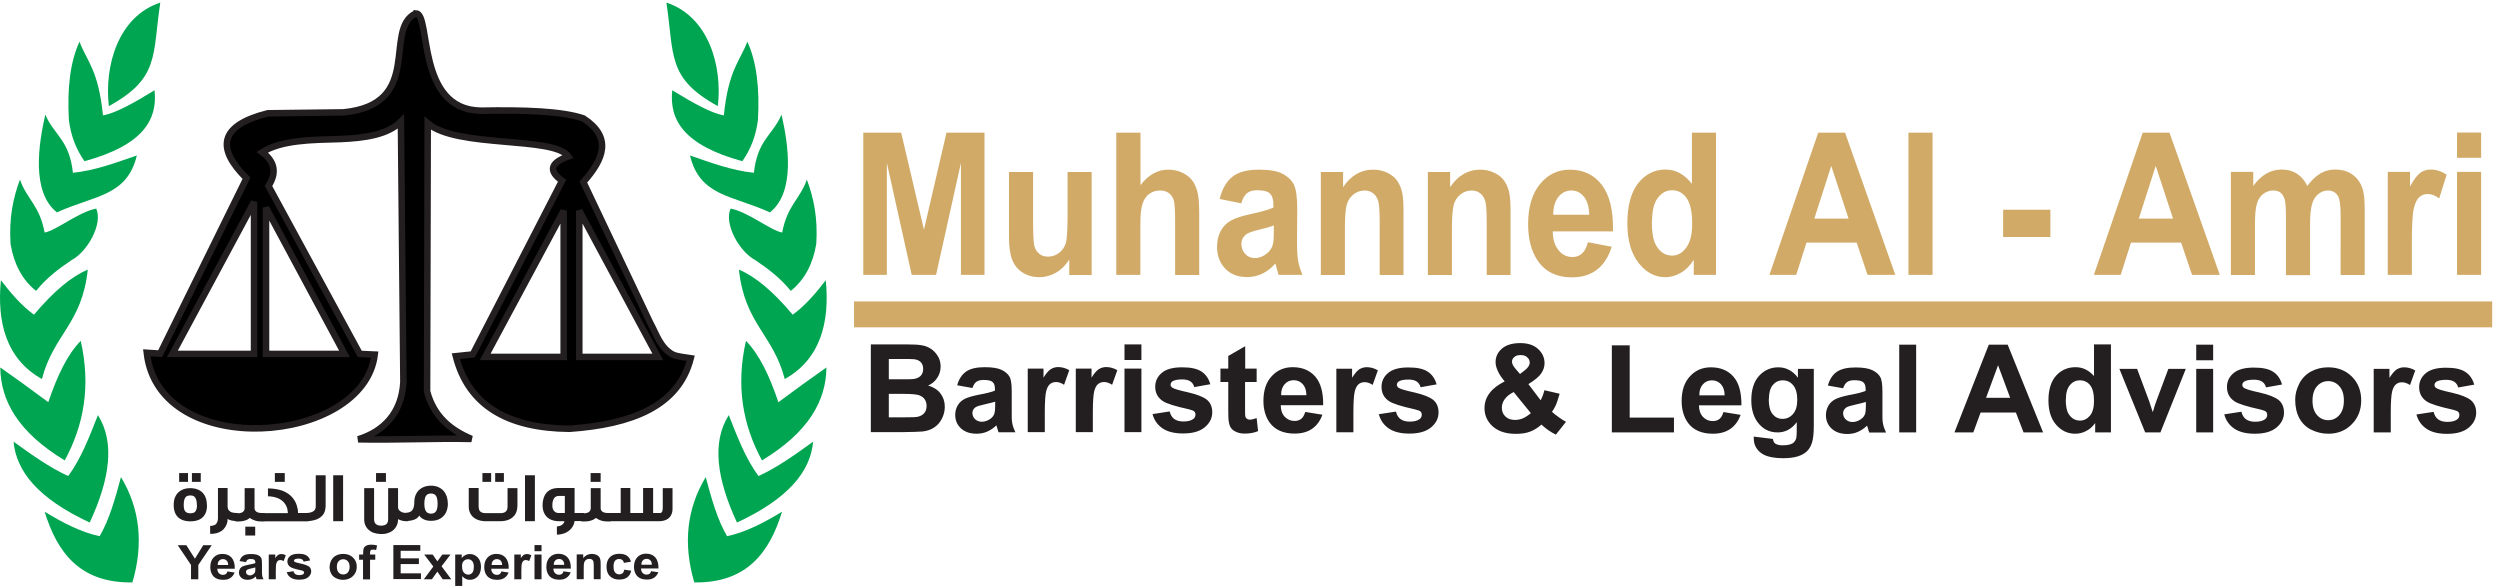 <svg xmlns="http://www.w3.org/2000/svg" id="Layer_1" viewBox="0 0 192 45"><defs><style>.cls-1{stroke:#d1aa67;}.cls-1,.cls-2{stroke-width:.5px;}.cls-1,.cls-2,.cls-3{fill:none;stroke-miterlimit:2.61;}.cls-2{stroke:#231f20;}.cls-4{fill:#000001;}.cls-4,.cls-5{fill-rule:evenodd;}.cls-6{fill:#d1aa67;}.cls-3{stroke:#00a551;stroke-width:0px;}.cls-5{fill:#00a551;}.cls-7{fill:#231f20;}</style></defs><g><path class="cls-5" d="M60.06 39.31c-.97 3.13-2.71 5.48-6.74 5.42-.87-2.97-.58-5.67.88-8.09.44 1.64.89 3.27 1.64 4.54 1.41-.3 2.81-1.02 4.22-1.88z"/><path class="cls-3" d="M60.06 39.31c-.97 3.13-2.71 5.48-6.74 5.42-.87-2.97-.58-5.67.88-8.09.44 1.64.89 3.27 1.64 4.54 1.41-.3 2.81-1.02 4.22-1.88z"/><path class="cls-5" d="M62.45 33.92c-.21 2.26-1.86 4.36-5.85 6.21-1.54-3.31-1.96-6.15-.63-8.25.65 1.65 1.28 3.32 2.28 4.68 1.44-.65 2.82-1.65 4.2-2.64z"/><path class="cls-3" d="M62.45 33.92c-.21 2.26-1.86 4.36-5.85 6.21-1.54-3.31-1.96-6.15-.63-8.25.65 1.65 1.28 3.32 2.28 4.68 1.44-.65 2.82-1.65 4.2-2.64z"/><path class="cls-5" d="M58.52 35.36c3.57-2.16 4.93-4.58 4.95-7.14-1.17.82-2.38 1.69-3.69 2.67-.68-2.03-1.48-3.69-2.49-4.71-.79 3.46-.24 6.48 1.23 9.18z"/><path class="cls-3" d="M58.52 35.36c3.57-2.16 4.93-4.58 4.95-7.14-1.17.82-2.38 1.69-3.69 2.67-.68-2.03-1.48-3.69-2.49-4.71-.79 3.46-.24 6.48 1.23 9.18z"/><path class="cls-5" d="M60.27 29.11c2.73-1.52 3.47-4.34 3.15-7.59-.71.93-1.56 1.94-2.54 2.65-1.5-1.79-2.88-2.94-4.13-3.46.44 4.17 2.63 4.97 3.52 8.4z"/><path class="cls-3" d="M60.27 29.11c2.73-1.52 3.47-4.34 3.15-7.59-.71.93-1.56 1.94-2.54 2.65-1.5-1.79-2.88-2.94-4.13-3.46.44 4.17 2.63 4.97 3.52 8.4z"/><path class="cls-5" d="M61.96 13.78c.52 1.37.86 2.93.73 4.96-.26 1.54-.9 2.76-1.96 3.6-.84-1.04-1.78-1.72-2.72-2.36-1.26-.67-2.42-2.81-1.9-3.96 1.32.24 3.07 1.68 3.96 1.84.41-2.14 1.37-2.54 1.9-4.08z"/><path class="cls-3" d="M61.96 13.78c.52 1.37.86 2.93.73 4.96-.26 1.54-.9 2.76-1.96 3.6-.84-1.04-1.78-1.72-2.72-2.36-1.26-.67-2.42-2.81-1.9-3.96 1.32.24 3.07 1.68 3.96 1.84.41-2.14 1.37-2.54 1.9-4.08z"/><path class="cls-5" d="M60.02 8.8c.5 2.18 1.11 5.93-.89 7.51-2.9-1.32-5.38-1.22-6.14-4.37 1.62.56 3.23 1.16 4.91 1.33.27-2.54 1.46-2.9 2.12-4.47z"/><path class="cls-3" d="M60.02 8.8c.5 2.18 1.11 5.93-.89 7.51-2.9-1.32-5.38-1.22-6.14-4.37 1.62.56 3.23 1.16 4.91 1.33.27-2.54 1.46-2.9 2.12-4.47z"/><path class="cls-5" d="M57.39 3.19c.71 1.52.96 3.56.82 6.02-.16 1.3-.6 2.32-1.2 3.17-4.54-1.24-5.62-3.21-5.38-5.45 1.56.96 3 1.77 3.96 1.93.36-3.51 1.22-4.12 1.81-5.67z"/><path class="cls-3" d="M57.39 3.19c.71 1.52.96 3.56.82 6.02-.16 1.3-.6 2.32-1.2 3.17-4.54-1.24-5.62-3.21-5.38-5.45 1.56.96 3 1.77 3.96 1.93.36-3.51 1.22-4.12 1.81-5.67z"/><path class="cls-5" d="M55.13 8.15c.36-3.08-.71-6.89-3.95-7.95.61 4.04.03 5.8 3.95 7.95z"/><path class="cls-3" d="M55.13 8.15c.36-3.08-.71-6.89-3.95-7.95.61 4.04.03 5.8 3.95 7.95z"/><path class="cls-5" d="M3.43 39.31c.97 3.13 2.71 5.48 6.74 5.42.87-2.97.58-5.67-.88-8.09-.44 1.64-.89 3.27-1.64 4.54-1.41-.3-2.81-1.02-4.22-1.88z"/><path class="cls-3" d="M3.43 39.31c.97 3.13 2.71 5.48 6.74 5.42.87-2.97.58-5.67-.88-8.09-.44 1.64-.89 3.27-1.64 4.54-1.41-.3-2.81-1.02-4.22-1.88z"/><path class="cls-5" d="M1.04 33.92c.21 2.26 1.86 4.36 5.85 6.21 1.54-3.31 1.96-6.15.63-8.25-.65 1.65-1.28 3.32-2.28 4.68-1.44-.65-2.82-1.65-4.2-2.64z"/><path class="cls-3" d="M1.04 33.92c.21 2.26 1.86 4.36 5.85 6.21 1.54-3.31 1.96-6.15.63-8.25-.65 1.65-1.28 3.32-2.28 4.68-1.44-.65-2.82-1.65-4.2-2.64z"/><path class="cls-5" d="M4.97 35.36C1.4 33.2.05 30.79.02 28.22c1.17.82 2.38 1.69 3.69 2.67.68-2.03 1.48-3.69 2.49-4.71.79 3.46.24 6.48-1.23 9.18z"/><path class="cls-3" d="M4.97 35.36C1.4 33.2.05 30.79.02 28.22c1.17.82 2.38 1.69 3.69 2.67.68-2.03 1.48-3.69 2.49-4.71.79 3.46.24 6.48-1.23 9.18z"/><path class="cls-5" d="M3.22 29.11C.49 27.59-.25 24.77.07 21.52c.71.93 1.56 1.94 2.54 2.65 1.5-1.79 2.88-2.94 4.13-3.46-.44 4.17-2.63 4.97-3.52 8.4z"/><path class="cls-3" d="M3.22 29.11C.49 27.59-.25 24.77.07 21.52c.71.93 1.56 1.94 2.54 2.65 1.5-1.79 2.88-2.94 4.13-3.46-.44 4.17-2.63 4.97-3.52 8.4z"/><path class="cls-5" d="M1.54 13.78c-.52 1.37-.86 2.93-.73 4.96.26 1.54.9 2.76 1.96 3.6.84-1.04 1.78-1.72 2.72-2.36 1.26-.67 2.42-2.81 1.9-3.96-1.32.24-3.07 1.68-3.96 1.84-.41-2.14-1.37-2.54-1.9-4.08z"/><path class="cls-3" d="M1.54 13.78c-.52 1.37-.86 2.93-.73 4.96.26 1.54.9 2.76 1.96 3.6.84-1.04 1.78-1.72 2.72-2.36 1.26-.67 2.42-2.81 1.9-3.96-1.32.24-3.07 1.68-3.96 1.84-.41-2.14-1.37-2.54-1.9-4.08z"/><path class="cls-5" d="M3.48 8.8c-.5 2.18-1.11 5.93.89 7.51 2.9-1.32 5.38-1.22 6.14-4.37-1.62.56-3.23 1.16-4.91 1.33-.27-2.54-1.46-2.9-2.12-4.47z"/><path class="cls-3" d="M3.48 8.8c-.5 2.18-1.11 5.93.89 7.51 2.9-1.32 5.38-1.22 6.14-4.37-1.62.56-3.23 1.16-4.91 1.33-.27-2.54-1.46-2.9-2.12-4.47z"/><path class="cls-5" d="M6.11 3.19c-.71 1.52-.96 3.56-.82 6.02.16 1.3.6 2.32 1.2 3.17 4.54-1.24 5.62-3.21 5.38-5.45-1.56.96-3 1.77-3.96 1.93-.36-3.51-1.22-4.12-1.81-5.67z"/><path class="cls-3" d="M6.11 3.19c-.71 1.52-.96 3.56-.82 6.02.16 1.3.6 2.32 1.2 3.17 4.54-1.24 5.62-3.21 5.38-5.45-1.56.96-3 1.77-3.96 1.93-.36-3.51-1.22-4.12-1.81-5.67z"/><path class="cls-5" d="M8.36 8.15C8 5.07 9.07 1.26 12.31.2c-.61 4.04-.03 5.8-3.95 7.95z"/><path class="cls-3" d="M8.36 8.15C8 5.07 9.07 1.26 12.31.2c-.61 4.04-.03 5.8-3.95 7.95z"/><path class="cls-4" d="M43.29 16.18l-6.03 11.23h6.03V16.18zm1.2.0 6.03 11.23h-6.03V16.18zm-24.06-.23 6.03 11.23h-6.03V15.95zm-.92-.44-6.27 11.67h6.27V15.51zM31.92 1.04c-2.52 1.21.68 6.98-5.54 7.59-1.94.02-3.88.05-5.81.07-3.73.94-3.97 2.68-1.64 4.99-2.21 4.49-4.42 8.98-6.63 13.47-.34-.02-.68-.05-1.03-.07.94 8.35 16.67 7.08 17.51.14-.38-.02-.77-.03-1.15-.05-2.34-4.3-4.67-8.6-7.01-12.9.63-.98.52-1.85-.48-2.59 1.46-.93 3.75-.95 6-1.01 1.89-.08 3.62-.33 4.65-1.34.06 6.67.13 13.34.19 20.01-.13 2.37-1.52 3.79-3.47 4.39 2.88.06 5.82-.09 8.7-.03-1.61-.68-2.9-1.72-3.41-3.65.02-6.86.03-13.72.05-20.59 2.26 1.93 9.7.97 10.8 2.54-1.51.54-1.45 1.18-.48 1.87-2.29 4.45-4.57 8.89-6.86 13.34-.43.05-.86.1-1.3.14.97 3.79 4 5.53 8.73 5.57 4.77-.34 8.37-1.72 9.31-5.42-.42-.07-1.08-.12-1.4-.29-.94-.52-1.21-1.5-1.72-2.44-1.71-3.6-3.42-7.2-5.13-10.8 1.58-1.76 2.23-3.44.0-4.89-1.66-.56-4.57-.65-7.86-.59-5.03-.06-3.81-7.47-5.01-7.48z"/><path class="cls-2" d="M43.29 16.18l-6.03 11.23h6.03V16.18zm1.2.0 6.03 11.23h-6.03V16.18zm-24.06-.23 6.03 11.23h-6.03V15.95zm-.92-.44-6.27 11.67h6.27V15.51zM31.92 1.04c-2.52 1.21.68 6.98-5.54 7.59-1.94.02-3.88.05-5.81.07-3.73.94-3.97 2.68-1.64 4.99-2.21 4.49-4.42 8.98-6.63 13.47-.34-.02-.68-.05-1.03-.07.94 8.35 16.67 7.08 17.51.14-.38-.02-.77-.03-1.15-.05-2.34-4.3-4.67-8.6-7.01-12.9.63-.98.52-1.85-.48-2.59 1.46-.93 3.75-.95 6-1.01 1.89-.08 3.62-.33 4.65-1.34.06 6.67.13 13.34.19 20.01-.13 2.37-1.52 3.79-3.47 4.39 2.88.06 5.82-.09 8.7-.03-1.61-.68-2.9-1.72-3.41-3.65.02-6.86.03-13.72.05-20.59 2.26 1.93 9.7.97 10.8 2.54-1.51.54-1.45 1.18-.48 1.87-2.29 4.45-4.57 8.89-6.86 13.34-.43.05-.86.1-1.3.14.97 3.79 4 5.53 8.73 5.57 4.77-.34 8.37-1.72 9.31-5.42-.42-.07-1.08-.12-1.4-.29-.94-.52-1.21-1.5-1.72-2.44-1.71-3.6-3.42-7.2-5.13-10.8 1.58-1.76 2.23-3.44.0-4.89-1.66-.56-4.57-.65-7.86-.59-5.03-.06-3.81-7.47-5.01-7.48z"/><path class="cls-7" d="M51.65 39.1v-1.61h-.75v1.41c0 .12.0.22-.02.29-.01.07-.03.12-.06.15s-.06.05-.1.06c-.04.0-.09.01-.14.0h-.42v-1.92h-.77v1.92h-.98v-1.92h-.74v1.92h-.96v.63h3.89c.22.0.41-.04.56-.11.16-.07.28-.18.36-.32s.13-.31.13-.51m-4.74.94v-.63h-.22c-.19.0-.33-.04-.42-.1-.09-.07-.14-.16-.14-.27v-1.54h-.76v1.53c0 .12-.04.22-.13.29-.08.07-.2.1-.36.11h-.22v.63h.22c.18.0.35-.02.5-.07.15-.04.28-.11.39-.2.12.09.25.15.4.2.15.05.32.07.51.07h.22zm-.78-3.02v-.68h-.77v.68h.77zm-2.76 2.39h-.48c-.1.0-.19-.03-.26-.08s-.12-.12-.16-.21-.05-.18-.05-.28c0-.06.0-.12.01-.18.0-.07.02-.13.04-.2.02-.07.05-.12.08-.18.04-.05.08-.1.14-.13s.13-.05.21-.05h.48v1.31zm1.48.63v-.63h-.72v-1.92h-1.25c-.26.0-.48.05-.66.16-.18.1-.32.26-.41.46-.09.2-.14.44-.14.73.0.18.03.34.08.48.05.13.12.25.2.34.08.09.18.17.28.22.11.06.22.1.33.12.11.02.22.04.33.04h.45c0 .08-.04.14-.09.2-.05.06-.12.11-.2.14-.08.04-.18.05-.28.06v.63h.13c.16-.02.3-.05.44-.1.14-.05.26-.12.37-.21s.2-.19.28-.32c.07-.12.12-.26.14-.41h.73zm-3.77.0V36.5h-.76v3.53h.76zm-1.34-1.12v-1.42h-.76v1.41c0 .17-.04.3-.13.38-.09.09-.23.13-.42.13h-1.14c-.13.0-.23-.02-.31-.06-.08-.04-.13-.09-.17-.17-.03-.08-.05-.17-.05-.29v-1.41H36v1.42c0 .23.05.43.16.6.1.17.26.3.45.39.2.09.44.14.71.14h1.1c.27.0.51-.05.7-.14.19-.09.34-.22.45-.39.1-.17.16-.37.16-.6zm-2.02-1.9v-.68h-.67v.68h.67zm.98.0v-.68h-.67v.68h.67zm-5.09 1.68c0 .19-.02.34-.06.45s-.1.19-.18.24c-.08.05-.17.07-.27.07s-.19-.02-.27-.07c-.08-.05-.13-.13-.18-.24-.04-.11-.06-.26-.06-.45.0-.2.02-.36.06-.47.04-.12.1-.2.18-.25s.16-.07.27-.07c.1.0.19.02.27.07.08.05.14.13.18.25s.06.28.06.48zm.78-.02c0-.21-.03-.39-.09-.56s-.14-.31-.25-.43-.25-.21-.4-.28c-.16-.06-.34-.1-.55-.1-.25.0-.47.05-.66.15s-.34.24-.44.41c-.11.18-.17.39-.18.63.0.07.0.15-.01.23.0.08-.02.16-.04.24-.02.08-.05.15-.1.21-.04.06-.11.12-.19.15-.08.04-.18.06-.31.06v.63c.16.0.3-.01.44-.04.13-.03.25-.07.35-.13s.18-.14.24-.24c.07.1.14.17.24.23.09.06.2.1.31.13s.23.04.36.04c.28.0.51-.06.7-.17.19-.11.34-.27.44-.47.1-.2.15-.44.15-.72zm-3.04 1.36v-.63h-.09c-.13.0-.25-.02-.36-.05-.1-.04-.18-.09-.24-.16-.06-.07-.09-.15-.09-.25h0v-1.45h-.76v2.38c0 .16-.04.29-.12.37-.08.08-.22.13-.41.13s-.33-.04-.42-.13c-.09-.09-.13-.21-.13-.37v-2.38h-.76v2.4c0 .17.03.32.09.45.06.14.14.25.25.35s.24.18.39.23c.15.05.31.08.49.09.03.0.05.0.07.0s.05.0.09.0c.18.0.34-.03.49-.09.15-.05.28-.13.39-.23.11-.1.19-.22.25-.35.06-.14.09-.29.09-.45v-.02c.09.05.2.09.31.12.11.03.24.04.37.04h.09zm-1.71-3.02v-.68h-.76v.68h.76zm-3.29 3.02V36.5h-.76v3.53h.76zm-1.34-1.09V36.5h-.76v2.4c0 .16-.06.28-.19.37-.13.08-.32.13-.58.13v.63c.31.0.58-.05.81-.13.23-.09.4-.21.52-.37s.18-.36.19-.58zm-1.34 1.09v-.63h-.78c0-.21-.04-.41-.1-.59-.06-.19-.15-.36-.27-.52-.12-.16-.27-.3-.45-.41-.18-.12-.39-.21-.64-.27s-.53-.1-.85-.1v.61s.03.0.08.0.12.0.21.02c.09.01.19.03.29.06.11.03.22.07.32.13.11.06.21.13.3.23.09.09.17.21.23.35s.09.31.1.5H20.2v.63h3.45zm-1.8-3.02v-.68h-.76v.68h.76zm-2.27 4.12v-.68h-.76v.68h.76zm.73-1.1v-.63h-.22c-.19.0-.33-.04-.42-.1-.09-.07-.14-.16-.14-.27v-1.54h-.76v1.53c0 .12-.04.22-.13.29-.08.07-.2.1-.36.11h-.22v.63h.22c.18.0.35-.02.5-.07.15-.04.28-.11.39-.2.12.09.25.15.4.2.15.05.32.07.51.07h.22zm-2.06.0v-.63h-.1c-.14.0-.25-.02-.36-.05-.1-.03-.18-.09-.24-.16-.06-.07-.08-.17-.09-.28.0-.08.0-.18.0-.28s0-.21.0-.31c0-.11.0-.21.0-.31s0-.19.0-.27v-.26h-.74v2.09c0 .07.0.15.0.23s-.01.15-.03.22-.05.13-.09.19c-.04.06-.1.1-.18.13s-.18.05-.3.05V41c.18.0.34-.01.49-.05.14-.04.27-.1.38-.17s.19-.16.26-.26.12-.2.16-.32c.04-.11.05-.23.05-.35.05.04.11.06.17.09.07.02.14.04.2.05.07.01.13.02.19.02.06.0.1.0.13.0h.1zm-3.14-1.24c0 .13-.01.23-.04.32-.02.08-.06.15-.1.19-.04.05-.1.08-.16.09-.06.02-.13.03-.21.03s-.15.0-.22-.03c-.06-.02-.12-.05-.16-.1-.04-.05-.08-.11-.1-.2-.02-.08-.03-.19-.03-.33.0-.18.02-.33.06-.43.04-.1.1-.18.17-.22.08-.04.17-.06.27-.06.08.0.15.01.21.03s.12.06.16.12c.04.05.08.13.1.22.02.09.04.21.04.36zm.76.0c0-.27-.05-.5-.15-.7-.1-.19-.24-.34-.43-.44-.19-.1-.42-.16-.69-.16s-.5.05-.69.16c-.19.1-.34.25-.44.44s-.15.42-.15.69c0 .28.05.51.15.7.1.19.25.33.44.42s.42.14.7.14.5-.05.69-.14.33-.23.43-.41.15-.41.15-.69zm-1.45-1.78v-.68h-.68v.68h.68zm.98.0v-.68h-.68v.68h.68z"/><path class="cls-7" d="M50.06 43.36c0-.15-.04-.26-.12-.33-.08-.08-.17-.11-.28-.11-.12.0-.21.04-.29.12s-.11.19-.11.33h.8zm-.03.51.53.08c-.07.18-.18.32-.33.42s-.33.14-.56.14c-.35.0-.61-.11-.78-.32-.13-.17-.2-.39-.2-.66.0-.32.09-.56.26-.74.17-.18.4-.27.66-.27.3.0.54.09.71.28s.26.47.25.86h-1.34c0 .15.05.27.13.35.08.08.19.12.31.12.08.0.15-.02.21-.06s.1-.11.13-.21zm-1.58-.73-.53.09c-.02-.1-.06-.17-.12-.22-.06-.05-.14-.08-.24-.08-.13.0-.24.04-.32.13s-.12.23-.12.43c0 .23.04.39.12.48.08.09.19.14.32.14.1.0.18-.03.25-.08.06-.05.11-.15.14-.28l.53.08c-.05.23-.16.4-.31.51-.15.12-.36.17-.62.17-.3.0-.53-.09-.71-.26-.18-.18-.26-.42-.26-.73s.09-.56.26-.73c.18-.18.42-.26.72-.26.25.0.44.05.59.15.14.1.25.25.31.46zm-2.31 1.34h-.54v-.97c0-.21-.01-.34-.03-.4-.02-.06-.06-.11-.11-.14s-.11-.05-.19-.05c-.09.0-.18.02-.25.07s-.12.11-.15.19-.04.22-.04.44v.86h-.54v-1.9h.5v.28c.18-.22.4-.32.67-.32.12.0.23.02.32.06.1.04.17.09.22.15.05.06.09.13.1.21.02.08.03.19.03.34v1.18zm-2.81-1.11c0-.15-.04-.26-.12-.33-.08-.08-.17-.11-.28-.11-.12.0-.21.04-.29.12s-.11.19-.11.33h.8zm-.03.51.53.08c-.07.18-.18.32-.33.42s-.33.14-.56.14c-.35.0-.61-.11-.78-.32-.13-.17-.2-.39-.2-.66.0-.32.09-.56.26-.74.17-.18.4-.27.66-.27.3.0.54.09.71.28s.26.47.25.86H42.5c0 .15.05.27.13.35.08.08.19.12.31.12.08.0.15-.02.21-.06s.1-.11.13-.21zm-2.25.61v-1.9h.54v1.9h-.54zm0-2.16v-.47h.54v.47h-.54zm-1.01 2.16h-.54v-1.9h.5v.27c.09-.13.16-.21.23-.25s.14-.06.23-.06c.12.0.24.03.35.1l-.17.44c-.09-.05-.17-.08-.25-.08s-.14.02-.19.06-.09.11-.12.21c-.03.1-.04.31-.04.64v.59zm-1.48-1.11c0-.15-.04-.26-.12-.33-.08-.08-.17-.11-.28-.11-.12.0-.21.04-.29.12s-.11.19-.11.33h.8zm-.03.51.53.08c-.07.18-.18.32-.33.42s-.33.14-.56.14c-.35.0-.61-.11-.78-.32-.13-.17-.2-.39-.2-.66.0-.32.09-.56.26-.74.17-.18.4-.27.66-.27.3.0.54.09.71.28s.26.47.25.86h-1.34c0 .15.05.27.13.35.08.08.19.12.31.12.08.0.15-.02.21-.06s.1-.11.13-.21zm-3.04-.38c0 .21.04.37.14.47.09.1.2.15.33.15s.23-.05.31-.14c.08-.09.12-.25.12-.46.0-.2-.04-.35-.13-.44-.09-.1-.19-.14-.32-.14s-.24.05-.33.14c-.09.09-.13.24-.13.42zm-.53-.92h.5v.28c.06-.1.15-.17.26-.23.11-.06.23-.09.37-.09.23.0.43.09.6.26.16.17.25.41.25.72s-.08.56-.25.74-.37.26-.6.26c-.11.0-.21-.02-.3-.06-.09-.04-.19-.11-.29-.22v.96h-.54v-2.63zm-2.41 1.9.73-.98-.7-.92h.65l.36.52.38-.52h.63l-.69.9.75 1H34l-.41-.59-.42.59h-.63zm-2.34.0v-2.63h2.07v.44h-1.51v.58h1.4v.44h-1.4v.71h1.56v.44h-2.12zm-2.62-1.9h.3v-.14c0-.16.02-.28.05-.36.04-.08.1-.14.2-.19.1-.05.22-.07.37-.07s.3.02.45.06l-.07.35c-.09-.02-.17-.03-.25-.03s-.13.02-.17.05c-.03.03-.05.1-.05.2v.13h.4v.4h-.4v1.51h-.54v-1.51h-.3v-.4zm-1.72.95c0 .19.05.33.14.43s.21.15.35.15.26-.05.35-.15.14-.25.14-.44-.05-.33-.14-.43-.21-.15-.35-.15-.26.05-.35.15c-.1.1-.14.25-.14.43zm-.55-.03c0-.17.04-.33.13-.49.09-.16.21-.28.37-.36s.34-.12.54-.12c.31.0.56.09.75.28.2.19.29.42.29.71s-.1.53-.3.72-.45.28-.75.28c-.19.0-.36-.04-.53-.12s-.3-.19-.38-.35c-.09-.15-.13-.34-.13-.56zm-3.32.44.54-.08c.02.1.07.17.14.22s.17.08.29.08c.14.0.24-.02.31-.07.05-.03.07-.08.07-.13.0-.04-.01-.07-.04-.1-.03-.02-.09-.05-.18-.07-.43-.09-.71-.17-.82-.25-.16-.1-.24-.25-.24-.43.0-.16.07-.3.21-.42.14-.11.35-.17.64-.17s.48.04.62.13c.13.08.23.21.28.38l-.5.09c-.02-.07-.06-.13-.12-.17-.06-.04-.15-.06-.26-.06-.14.0-.24.02-.3.06-.04.03-.06.06-.06.1s.02.07.05.09c.05.03.21.08.5.14.28.06.48.14.6.22.11.09.17.21.17.37.0.17-.08.32-.23.45-.15.13-.38.19-.69.19-.28.0-.49-.05-.65-.16-.16-.1-.27-.25-.31-.43zm-.82.54h-.54v-1.9h.5v.27c.09-.13.16-.21.23-.25s.14-.06.23-.06c.12.0.24.03.35.1l-.17.44c-.09-.05-.17-.08-.25-.08s-.14.02-.19.06-.09.11-.12.21-.04.31-.04.64v.59zm-1.57-.91c-.07.02-.18.05-.33.08s-.25.06-.29.09c-.07.05-.1.11-.1.18s.03.13.08.18c.06.05.13.08.21.08.1.0.19-.03.28-.09.06-.05.11-.1.13-.17.01-.04.02-.12.02-.25v-.1zm-.72-.41-.49-.08c.05-.18.15-.32.28-.41.13-.09.33-.13.59-.13.24.0.42.03.53.08.12.05.2.12.25.2.05.08.07.23.07.45v.59c0 .17.0.29.02.37s.05.16.1.25h-.53s-.03-.08-.05-.15c0-.03-.01-.05-.02-.06-.09.08-.19.15-.29.19-.1.04-.22.06-.33.06-.21.0-.37-.05-.49-.16-.12-.11-.18-.24-.18-.4.0-.11.03-.2.08-.29.05-.08.13-.15.23-.19s.24-.08.43-.12c.25-.04.42-.09.52-.12v-.05c0-.1-.03-.17-.08-.21-.05-.04-.15-.06-.29-.06-.1.0-.17.02-.22.05-.05.03-.1.1-.13.19zm-1.37.21c0-.15-.04-.26-.12-.33-.08-.08-.17-.11-.28-.11-.12.0-.21.04-.29.12s-.11.19-.11.33h.8zm-.03.51.53.08c-.07.18-.18.32-.33.42s-.33.14-.56.14c-.35.0-.61-.11-.78-.32-.13-.17-.2-.39-.2-.66.0-.32.09-.56.26-.74s.4-.27.66-.27c.3.0.54.09.71.28s.26.47.25.86h-1.34c0 .15.05.27.13.35s.19.12.31.12c.08.0.15-.02.21-.06.06-.04.1-.11.13-.21zm-2.82.61v-1.11l-1.02-1.52h.66l.66 1.04.64-1.04h.65l-1.03 1.52v1.1h-.56z"/></g><g><path class="cls-6" d="M188.7 21.11V13.2h1.85v7.91h-1.85zm0-8.99v-1.94h1.85v1.94h-1.85zm-3.47 8.99h-1.85V13.2h1.71v1.12c.29-.53.56-.88.79-1.05.24-.17.5-.25.8-.25.42.0.83.13 1.22.4l-.57 1.82c-.31-.23-.6-.34-.87-.34s-.48.08-.66.24-.32.45-.42.87-.15 1.31-.15 2.65v2.44zm-13.88-7.91h1.7v1.08c.61-.84 1.33-1.26 2.18-1.26.45.0.83.1 1.16.31.33.21.6.52.81.95.31-.42.64-.74.99-.95.35-.21.73-.31 1.14-.31.51.0.95.12 1.3.36.35.23.62.58.79 1.04.13.34.19.89.19 1.64v5.06h-1.85V16.6c0-.79-.06-1.29-.19-1.52-.17-.3-.43-.45-.79-.45-.26.0-.5.09-.73.27s-.39.44-.49.79c-.1.35-.15.89-.15 1.64v3.8h-1.85v-4.34c0-.77-.03-1.27-.1-1.49s-.17-.39-.31-.5c-.14-.11-.33-.17-.56-.17-.28.0-.54.09-.77.26-.23.17-.39.42-.49.75-.1.33-.15.87-.15 1.63v3.85h-1.85v-7.91zm-4.46 3.59-1.33-4.05-1.3 4.05h2.63zm3.58 4.32h-2.12l-.84-2.48h-3.85l-.79 2.48h-2.06l3.75-10.92h2.06l3.86 10.92zm-16.63-2.91v-2.09h3.63v2.09h-3.63zm-7.27 2.91V10.19h1.85v10.92h-1.85zm-4.6-4.32-1.33-4.05-1.3 4.05h2.63zm3.58 4.32h-2.12l-.84-2.48h-3.85l-.79 2.48h-2.06l3.75-10.92h2.06l3.86 10.92zm-18.69-4.13c0 .84.1 1.45.31 1.83.3.54.71.82 1.25.82.43.0.79-.21 1.09-.62s.45-1.02.45-1.84c0-.91-.15-1.56-.43-1.96-.29-.4-.66-.6-1.11-.6s-.8.2-1.1.59-.44.98-.44 1.77zm4.93 4.13h-1.71v-1.16c-.28.45-.62.79-1.01 1.01-.39.22-.78.33-1.17.33-.8.0-1.49-.37-2.06-1.1-.57-.73-.86-1.75-.86-3.06s.28-2.36.83-3.06c.56-.7 1.26-1.05 2.11-1.05.78.0 1.45.37 2.02 1.1v-3.93h1.85v10.92zm-9.74-4.63c-.01-.61-.15-1.07-.41-1.38-.26-.32-.58-.47-.96-.47-.4.0-.74.17-1 .5s-.39.78-.39 1.36h2.76zm-.11 2.12 1.84.35c-.24.77-.61 1.35-1.12 1.75s-1.15.6-1.92.6c-1.21.0-2.11-.45-2.69-1.35-.46-.72-.69-1.63-.69-2.73.0-1.31.3-2.34.91-3.08.6-.74 1.37-1.11 2.29-1.11 1.04.0 1.86.39 2.46 1.17s.89 1.97.86 3.57h-4.63c.01.62.16 1.1.45 1.45.28.35.64.52 1.07.52.29.0.53-.09.73-.27s.35-.47.45-.86zm-5.91 2.52h-1.85v-4.04c0-.85-.04-1.41-.12-1.66s-.21-.45-.39-.58c-.18-.14-.39-.21-.64-.21-.32.0-.61.1-.86.3-.25.2-.43.46-.52.79-.09.33-.14.93-.14 1.82v3.58h-1.85v-7.91h1.71v1.16c.61-.9 1.38-1.34 2.3-1.34.41.0.78.08 1.12.25s.59.38.76.64.29.55.36.88.1.8.1 1.41v4.92zm-8.22.0h-1.85v-4.04c0-.85-.04-1.41-.12-1.66s-.21-.45-.39-.58c-.18-.14-.39-.21-.64-.21-.32.0-.61.1-.86.3-.25.2-.43.46-.52.79-.09.33-.14.93-.14 1.82v3.58h-1.85v-7.91h1.71v1.16c.61-.9 1.38-1.34 2.3-1.34.41.0.78.08 1.12.25s.59.38.76.64.29.55.36.88.1.8.1 1.41v4.92zm-9.99-3.8c-.24.09-.61.2-1.12.32s-.85.25-1 .36c-.24.2-.36.44-.36.74s.1.55.29.76c.19.21.44.32.74.32.33.0.65-.12.95-.37.22-.19.37-.42.44-.69.05-.18.07-.52.07-1.02v-.42zm-2.47-1.7-1.68-.34c.19-.77.51-1.33.97-1.7s1.14-.55 2.05-.55c.83.0 1.44.11 1.84.33s.69.5.85.84.25.96.25 1.87l-.02 2.44c0 .69.03 1.21.09 1.54s.17.68.33 1.06H98.2c-.05-.14-.11-.35-.18-.62-.03-.12-.05-.21-.07-.25-.32.35-.65.61-1.01.78s-.74.26-1.15.26c-.72.0-1.29-.22-1.7-.66-.42-.44-.62-1-.62-1.68.0-.45.09-.84.28-1.2.19-.35.45-.62.79-.8.34-.19.83-.35 1.47-.49.86-.18 1.46-.36 1.79-.51v-.21c0-.4-.09-.69-.26-.86s-.5-.26-.99-.26c-.33.0-.59.07-.77.22-.18.14-.33.4-.45.77zm-7.76-5.42v4.02c.6-.79 1.31-1.19 2.14-1.19.43.0.81.09 1.15.27s.6.41.77.68c.17.28.29.59.35.93.07.34.1.86.1 1.57v4.64h-1.85v-4.18c0-.83-.04-1.36-.11-1.58s-.2-.4-.37-.53c-.18-.13-.4-.2-.67-.2-.31.0-.58.08-.82.25s-.42.42-.53.76-.17.84-.17 1.51v3.96h-1.85V10.19h1.85zm-5.47 10.92v-1.19c-.26.42-.59.76-1 1-.42.24-.85.36-1.31.36s-.89-.12-1.26-.35-.64-.56-.81-.98-.25-1.01-.25-1.75v-5h1.85v3.63c0 1.11.03 1.8.1 2.05s.19.45.37.6c.18.15.41.22.68.22.32.0.6-.1.85-.29.25-.2.42-.44.51-.73s.14-1 .14-2.14v-3.34h1.85v7.91h-1.71zm-15.82.0V10.19h2.91l1.75 7.45 1.73-7.45h2.92v10.92H73.8v-8.6l-1.91 8.6h-1.87l-1.91-8.6v8.6H66.3z"/><path class="cls-7" d="M185.6 31.83l1.3-.2c.06.25.17.44.34.57.17.13.41.2.71.2.34.0.59-.06.76-.19.12-.08.17-.2.17-.34.0-.1-.03-.18-.09-.24s-.21-.12-.43-.17c-1.05-.23-1.71-.44-1.99-.63-.39-.26-.58-.63-.58-1.1.0-.42.17-.78.5-1.06.34-.29.86-.43 1.56-.43s1.17.11 1.5.33.55.54.67.97l-1.23.22c-.05-.19-.15-.34-.3-.44s-.36-.15-.63-.15c-.34.0-.59.05-.74.14-.1.07-.15.16-.15.26.0.09.04.17.13.23.12.09.52.21 1.21.36.69.16 1.17.35 1.45.57.27.23.41.55.41.96.0.45-.19.83-.57 1.15s-.93.48-1.67.48c-.67.0-1.2-.13-1.59-.4-.39-.27-.64-.64-.76-1.1m-1.98 1.39h-1.3v-4.88h1.21v.69c.21-.33.39-.54.56-.65.17-.1.35-.16.56-.16.3.0.58.08.86.24l-.4 1.12c-.22-.14-.42-.21-.61-.21s-.34.05-.46.15c-.13.1-.23.28-.3.54-.07.26-.11.81-.11 1.64v1.51zm-6-2.44c0 .48.12.85.35 1.11s.52.39.86.39.62-.13.85-.39c.23-.26.35-.63.35-1.12s-.12-.85-.35-1.1c-.23-.26-.51-.39-.85-.39s-.63.13-.86.39c-.23.26-.35.63-.35 1.11zm-1.33-.07c0-.43.11-.84.32-1.25.21-.4.51-.71.9-.92.39-.21.83-.32 1.31-.32.74.0 1.35.24 1.83.72.48.48.71 1.09.71 1.82s-.24 1.35-.72 1.83c-.48.49-1.08.73-1.81.73-.45.0-.88-.1-1.29-.3-.41-.2-.72-.5-.93-.89s-.32-.87-.32-1.43zm-5.43 1.12 1.3-.2c.06.25.17.44.34.57.17.13.41.2.71.2.34.0.59-.06.76-.19.12-.08.17-.2.17-.34.0-.1-.03-.18-.09-.24s-.21-.12-.43-.17c-1.05-.23-1.71-.44-1.99-.63-.39-.26-.58-.63-.58-1.1.0-.42.17-.78.5-1.06.34-.29.86-.43 1.56-.43s1.17.11 1.5.33.55.54.67.97l-1.23.22c-.05-.19-.15-.34-.3-.44s-.36-.15-.63-.15c-.34.0-.59.05-.74.14-.1.07-.15.16-.15.26.0.09.04.17.13.23.12.09.52.21 1.21.36.69.16 1.17.35 1.45.57.27.23.41.55.41.96.0.45-.19.83-.57 1.15s-.93.48-1.67.48c-.67.0-1.2-.13-1.59-.4-.39-.27-.64-.64-.76-1.1zm-2.17 1.39v-4.88h1.3v4.88h-1.3zm0-5.54v-1.2h1.3v1.2h-1.3zm-3.92 5.54-1.98-4.88h1.36l.93 2.49.27.83c.07-.21.12-.35.13-.42.04-.14.09-.28.14-.41l.93-2.49h1.34l-1.95 4.88h-1.17zm-6.1-2.55c0 .52.07.9.22 1.13.21.34.5.51.88.51.3.0.55-.13.76-.38.21-.25.31-.63.31-1.13.0-.56-.1-.96-.3-1.21-.2-.25-.46-.37-.78-.37s-.57.12-.77.37c-.21.24-.31.61-.31 1.09zm3.47 2.55h-1.21v-.72c-.2.28-.44.49-.71.62-.27.14-.55.2-.83.2-.57.0-1.05-.23-1.45-.68-.4-.45-.6-1.08-.6-1.89s.2-1.46.59-1.89c.39-.43.89-.65 1.49-.65.55.0 1.02.23 1.42.68v-2.43h1.3v6.74zm-7.74-2.66-.93-2.5-.92 2.5h1.85zm2.52 2.66h-1.49l-.59-1.53h-2.71l-.56 1.53h-1.45l2.64-6.74h1.45l2.72 6.74zm-11.04.0v-6.74h1.3v6.74h-1.3zm-2.56-2.34c-.17.05-.43.12-.79.2-.36.08-.6.15-.71.22-.17.12-.25.27-.25.45s.07.34.2.47c.14.13.31.2.52.2.24.0.46-.08.67-.23.16-.12.26-.26.31-.43.03-.11.05-.32.05-.63v-.26zm-1.74-1.05-1.18-.21c.13-.47.36-.82.68-1.05.33-.23.81-.34 1.44-.34.58.0 1.01.07 1.3.21.28.14.48.31.6.52s.17.59.17 1.16v1.51c-.01.43.0.74.05.95.04.2.12.42.23.65h-1.29c-.03-.09-.08-.21-.12-.38-.02-.08-.04-.13-.05-.15-.22.21-.46.37-.71.48s-.52.16-.81.16c-.51.0-.9-.14-1.2-.41-.29-.27-.44-.62-.44-1.04.0-.27.07-.52.2-.74s.32-.38.56-.5c.24-.11.58-.21 1.03-.3.61-.11 1.03-.22 1.26-.32v-.13c0-.25-.06-.43-.18-.53-.12-.11-.36-.16-.7-.16-.23.0-.41.05-.54.14s-.23.25-.31.48zm-5.72.85c0 .52.1.9.3 1.14.2.24.45.36.75.36.32.0.59-.12.81-.37.22-.25.33-.61.33-1.1s-.11-.88-.32-1.12c-.21-.25-.47-.37-.79-.37s-.57.12-.77.36c-.2.24-.3.61-.3 1.1zm-1.16 2.86 1.48.18c.03.17.08.29.17.35.12.09.32.14.58.14.34.0.59-.05.76-.15.11-.07.2-.18.26-.33.04-.11.06-.3.06-.59v-.71c-.39.53-.88.79-1.47.79-.66.0-1.18-.28-1.57-.83-.3-.44-.45-.98-.45-1.64.0-.82.2-1.44.6-1.88.4-.43.89-.65 1.48-.65s1.11.27 1.5.8v-.68h1.22v4.38c0 .58-.05 1.01-.14 1.29-.09.29-.23.51-.4.67-.17.16-.4.29-.69.38s-.65.14-1.09.14c-.83.0-1.42-.14-1.77-.43-.35-.28-.52-.64-.52-1.08.0-.04.0-.1.0-.16zm-2.23-3.18c0-.37-.11-.66-.29-.85-.18-.19-.41-.29-.68-.29-.28.0-.52.1-.7.31-.18.2-.28.48-.27.84h1.94zm-.07 1.3 1.3.21c-.17.47-.43.83-.79 1.08-.36.25-.81.37-1.35.37-.85.0-1.49-.28-1.9-.83-.32-.44-.49-1.01-.49-1.68.0-.81.21-1.44.64-1.9.42-.46.96-.69 1.61-.69.73.0 1.31.24 1.73.72s.62 1.21.61 2.2h-3.26c0 .38.11.68.31.89s.45.32.75.32c.2.0.37-.05.51-.16s.24-.29.31-.53zm-8.59 1.55v-6.68h1.37v5.55h3.4v1.14h-4.77zm-7.56-3.08c-.3.15-.52.33-.67.54s-.22.43-.22.65c0 .28.09.51.28.68.18.18.43.26.74.26.2.0.4-.04.59-.12s.39-.21.62-.4l-1.32-1.62zm.51-1.4.35-.27c.26-.2.39-.4.39-.59.0-.17-.06-.31-.19-.42-.12-.12-.29-.17-.51-.17s-.37.05-.48.15c-.12.1-.18.22-.18.36.0.16.1.35.3.58l.32.37zm3.54 3.66-.79 1c-.39-.19-.75-.44-1.11-.77-.27.24-.57.43-.87.54-.31.12-.67.17-1.1.17-.84.0-1.48-.24-1.91-.71-.33-.36-.49-.78-.49-1.26.0-.43.13-.82.39-1.16.26-.35.65-.64 1.16-.9-.23-.27-.41-.53-.52-.78-.12-.25-.18-.48-.18-.7.0-.41.16-.75.49-1.04.33-.28.8-.42 1.4-.42s1.04.15 1.37.45.5.66.5 1.09c0 .27-.08.53-.25.78-.16.25-.49.52-.99.83l.94 1.24c.11-.2.21-.45.29-.77l1.17.27c-.12.41-.22.72-.31.91s-.18.35-.28.48c.14.13.33.28.56.44s.4.27.51.32zm-14.37-.57 1.3-.2c.06.25.17.44.34.57.17.13.41.2.71.2.34.0.59-.06.76-.19.12-.08.17-.2.17-.34.0-.1-.03-.18-.09-.24s-.21-.12-.43-.17c-1.05-.23-1.71-.44-1.99-.63-.39-.26-.58-.63-.58-1.1.0-.42.17-.78.5-1.06.34-.29.86-.43 1.56-.43s1.17.11 1.5.33.55.54.67.97l-1.23.22c-.05-.19-.15-.34-.3-.44-.15-.1-.36-.15-.63-.15-.34.0-.59.05-.74.14-.1.07-.15.16-.15.26.0.09.04.17.13.23.12.09.52.21 1.21.36.69.16 1.17.35 1.45.57.27.23.41.55.41.96.0.45-.19.83-.57 1.15s-.93.48-1.67.48c-.67.0-1.2-.13-1.59-.4-.39-.27-.64-.64-.76-1.1zm-1.98 1.39h-1.3v-4.88h1.21v.69c.21-.33.39-.54.56-.65.17-.1.35-.16.56-.16.3.0.58.08.86.24l-.4 1.12c-.22-.14-.42-.21-.61-.21s-.34.05-.46.15c-.13.1-.23.28-.3.54-.07.26-.11.81-.11 1.64v1.51zm-3.6-2.86c0-.37-.11-.66-.29-.85s-.41-.29-.68-.29c-.28.0-.52.1-.7.31-.18.2-.28.48-.27.84h1.94zm-.07 1.3 1.3.21c-.17.47-.43.83-.79 1.08s-.81.37-1.35.37c-.85.0-1.49-.28-1.9-.83-.32-.44-.49-1.01-.49-1.68.0-.81.21-1.44.64-1.9.42-.46.96-.69 1.61-.69.73.0 1.31.24 1.73.72s.62 1.21.61 2.2h-3.26c0 .38.11.68.31.89s.45.32.75.32c.2.0.37-.05.51-.16s.24-.29.31-.53zm-3.75-3.33v1.03h-.89v1.97c0 .4.0.63.03.7.02.07.06.12.12.16s.13.06.22.06c.12.0.3-.04.52-.12l.11 1c-.3.13-.64.19-1.03.19-.23.0-.45-.04-.63-.12-.19-.08-.33-.18-.41-.3-.09-.12-.15-.29-.18-.5-.03-.15-.04-.45-.04-.91v-2.13h-.6v-1.03h.6v-.97l1.3-.75v1.72h.89zm-7.98 3.49 1.3-.2c.06.25.17.44.34.57.17.13.41.2.71.2.34.0.59-.06.76-.19.12-.08.17-.2.17-.34.0-.1-.03-.18-.09-.24s-.21-.12-.43-.17c-1.05-.23-1.71-.44-1.99-.63-.39-.26-.58-.63-.58-1.1.0-.42.17-.78.5-1.06.34-.29.86-.43 1.56-.43s1.17.11 1.5.33.55.54.67.97l-1.23.22c-.05-.19-.15-.34-.3-.44-.15-.1-.36-.15-.63-.15-.34.0-.59.05-.74.14-.1.07-.15.16-.15.26.0.09.04.17.13.23.12.09.52.21 1.21.36.69.16 1.17.35 1.45.57.27.23.41.55.41.96.0.45-.19.83-.57 1.15s-.93.48-1.67.48c-.67.0-1.2-.13-1.59-.4-.39-.27-.64-.64-.76-1.1zm-2.17 1.39v-4.88h1.3v4.88h-1.3zm0-5.54v-1.2h1.3v1.2h-1.3zm-2.44 5.54h-1.3v-4.88h1.21V29c.21-.33.39-.54.56-.65.17-.1.35-.16.56-.16.3.0.58.08.86.24l-.4 1.12c-.22-.14-.42-.21-.61-.21s-.34.05-.46.15c-.13.1-.23.28-.3.54-.07.26-.11.81-.11 1.64v1.51zm-3.69.0h-1.3v-4.88h1.21V29c.21-.33.39-.54.56-.65.17-.1.35-.16.56-.16.3.0.58.08.86.24l-.4 1.12c-.22-.14-.42-.21-.61-.21s-.34.05-.46.15c-.13.1-.23.28-.3.54-.07.26-.11.81-.11 1.64v1.51zm-3.8-2.34c-.17.05-.43.12-.79.2s-.6.15-.71.22c-.17.12-.25.27-.25.45s.07.34.2.47c.14.13.31.2.52.2.24.0.46-.08.67-.23.16-.12.26-.26.31-.43.03-.11.05-.32.05-.63v-.26zm-1.74-1.05-1.18-.21c.13-.47.36-.82.68-1.05.33-.23.81-.34 1.44-.34.58.0 1.01.07 1.3.21.28.14.48.31.6.52.12.21.17.59.17 1.16v1.51c-.01.43.0.74.05.95.04.2.12.42.23.65h-1.29c-.03-.09-.08-.21-.12-.38-.02-.08-.04-.13-.05-.15-.22.21-.46.37-.71.48s-.52.16-.81.16c-.51.0-.9-.14-1.2-.41-.29-.27-.44-.62-.44-1.04.0-.27.07-.52.2-.74.13-.22.32-.38.56-.5.24-.11.58-.21 1.03-.3.61-.11 1.03-.22 1.26-.32v-.13c0-.25-.06-.43-.18-.53-.12-.11-.36-.16-.7-.16-.23.0-.41.05-.54.14-.13.09-.23.25-.31.48zm-6.43.45v1.8h1.27c.49.0.81-.01.94-.04.2-.04.37-.13.5-.27s.19-.33.19-.57c0-.2-.05-.37-.15-.51-.1-.14-.24-.24-.43-.31-.19-.06-.59-.1-1.21-.1h-1.11zm0-2.68v1.56h.9c.53.0.87.0.99-.02.23-.03.42-.11.55-.24s.2-.31.2-.53-.06-.38-.17-.51c-.12-.13-.29-.21-.52-.24-.14-.02-.53-.02-1.17-.02h-.79zm-1.37-1.12h2.71c.54.0.94.02 1.2.07.26.04.5.14.71.28s.38.33.52.56.21.5.21.79c0 .32-.09.61-.26.87s-.4.46-.7.59c.41.12.73.32.95.61s.33.63.33 1.02c0 .31-.07.6-.21.89s-.34.52-.59.69c-.25.17-.55.28-.92.32-.23.02-.78.04-1.65.05h-2.31v-6.74z"/><rect class="cls-6" x="65.84" y="23.4" width="125.31" height="1.49"/><rect class="cls-1" x="65.84" y="23.4" width="125.31" height="1.49"/></g></svg>